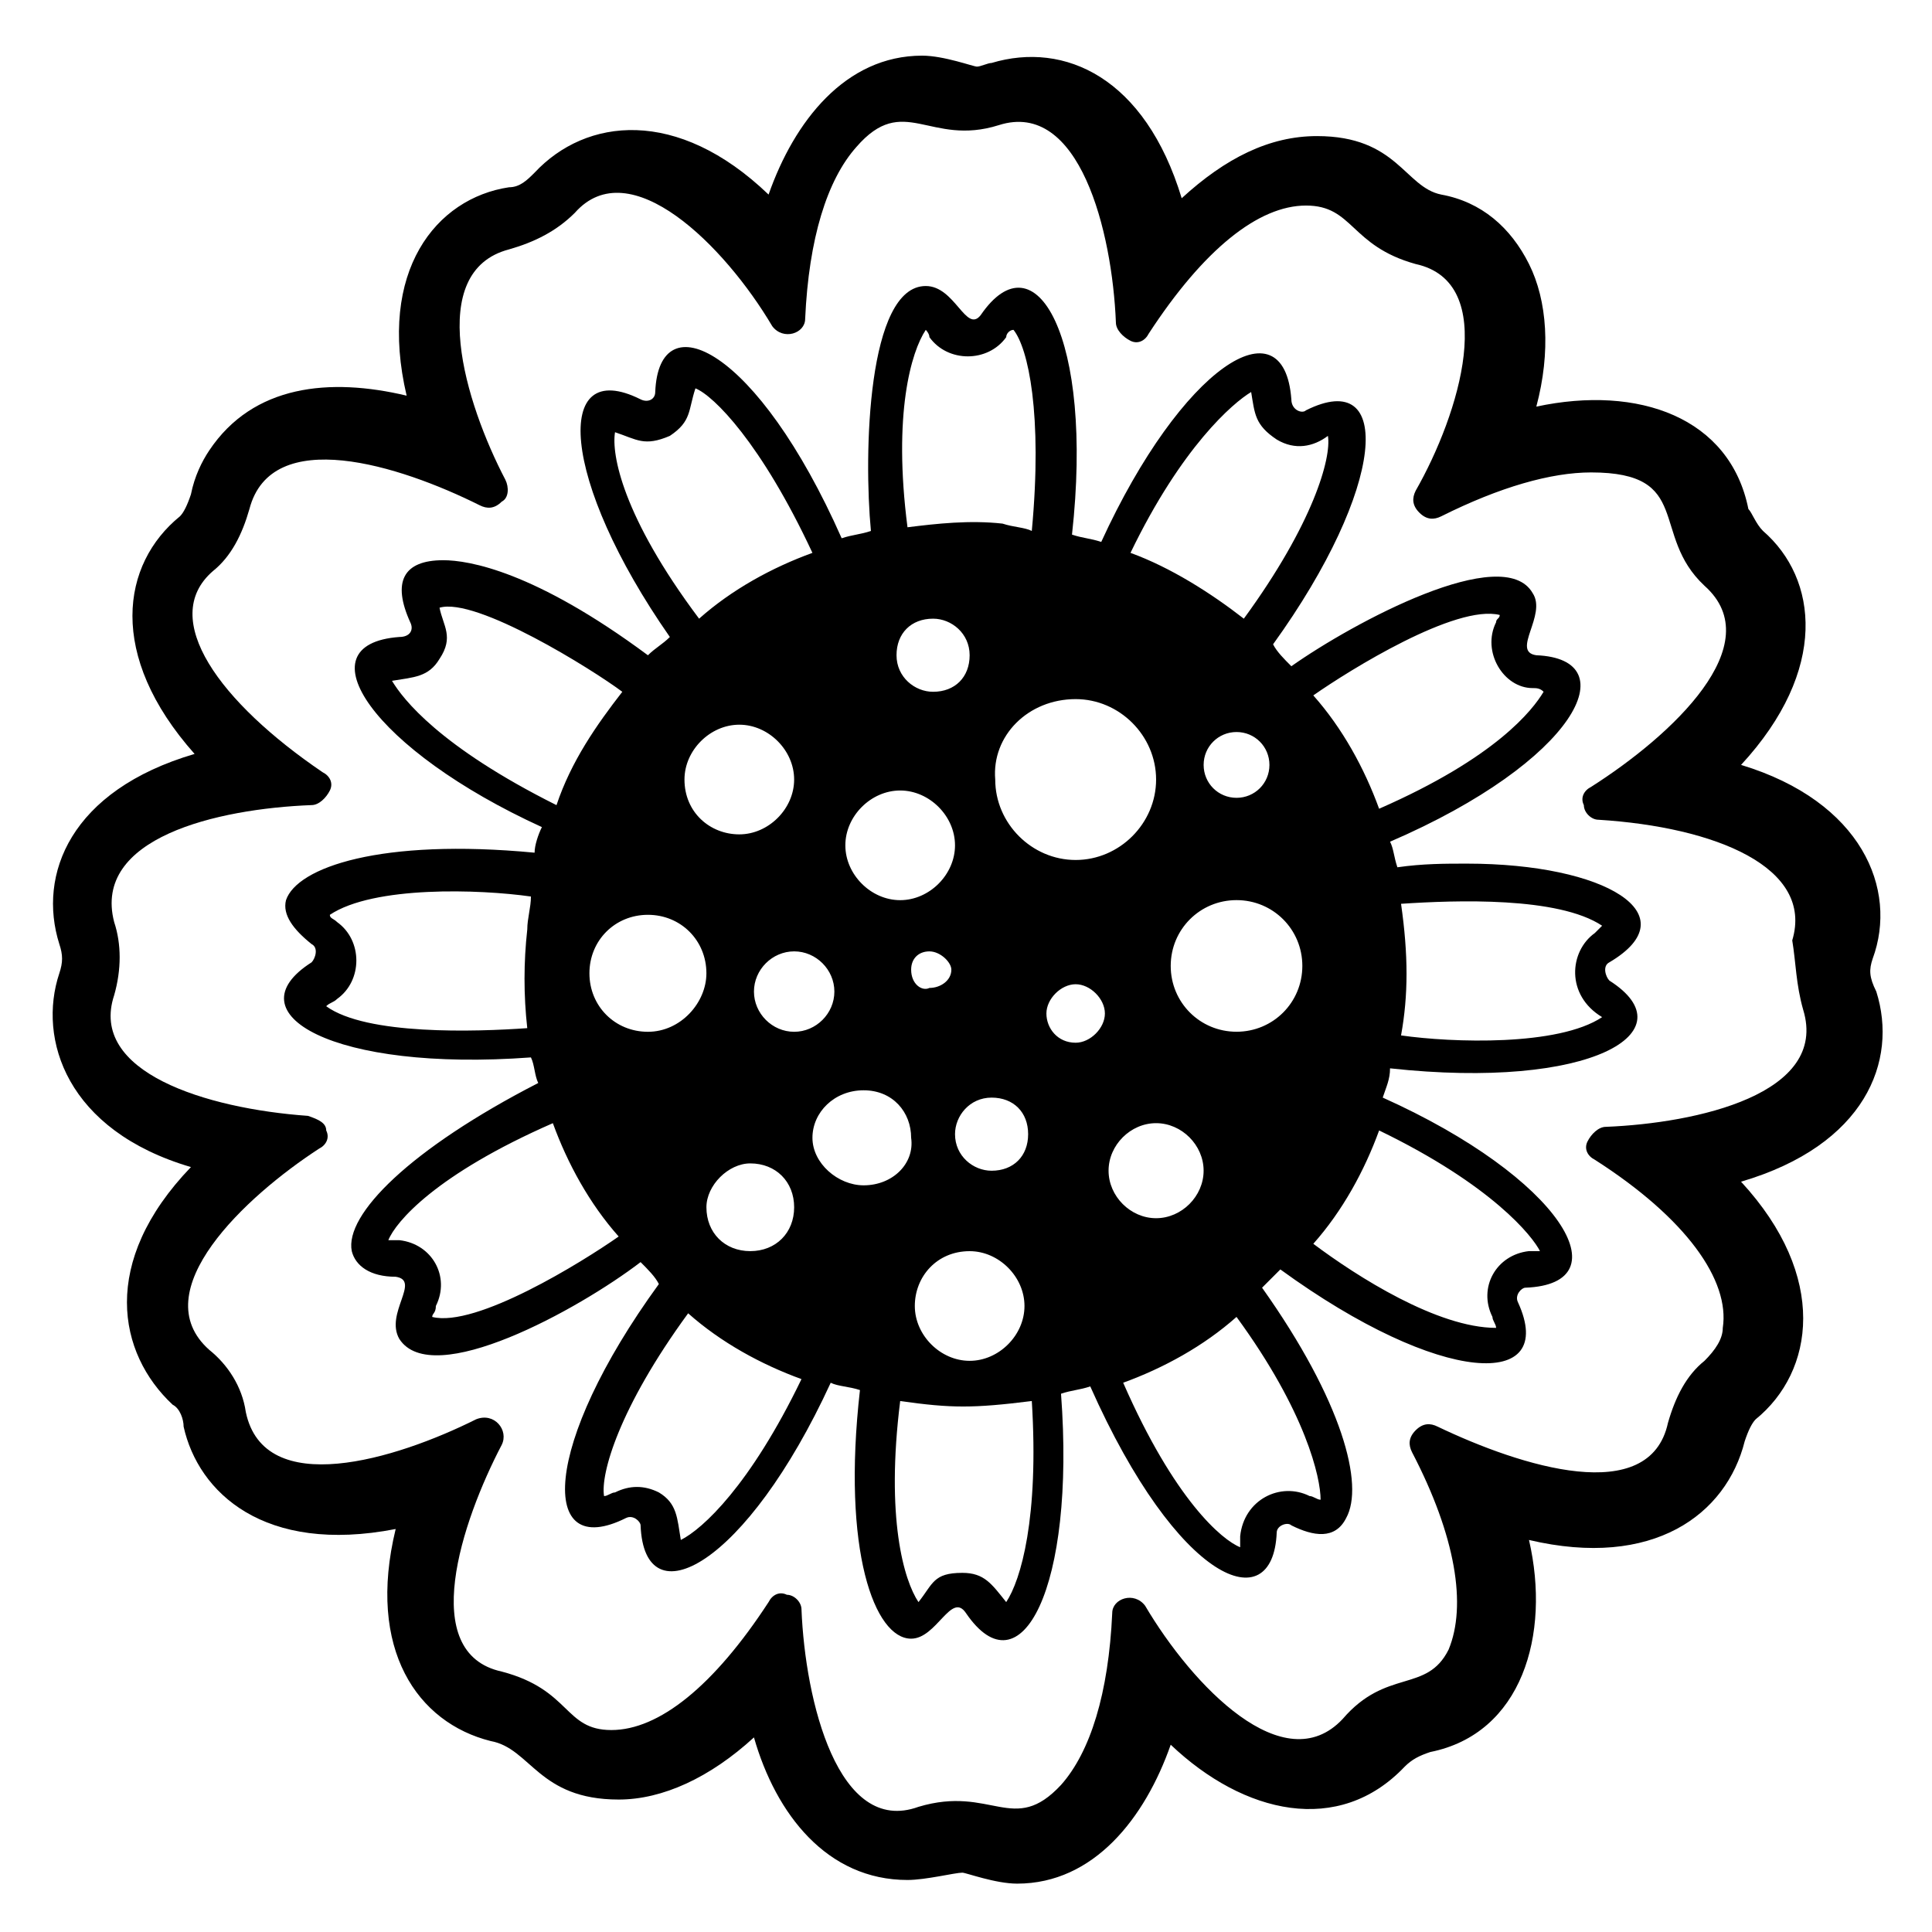 <?xml version="1.0" encoding="UTF-8"?>
<!-- Uploaded to: ICON Repo, www.iconrepo.com, Generator: ICON Repo Mixer Tools -->
<svg fill="#000000" width="800px" height="800px" version="1.1" viewBox="144 144 512 512" xmlns="http://www.w3.org/2000/svg">
 <g>
  <path d="m640.28 398.06c6.781-18.41-2.906-41.66-34.879-51.352 23.254-25.191 20.348-49.41 5.812-62.008-1.938-1.938-2.906-4.844-3.875-5.812-4.844-24.223-29.066-32.941-56.195-27.129 3.875-14.531 2.906-28.098-1.938-37.785s-12.594-16.469-23.254-18.41c-9.688-1.938-11.625-15.5-32.941-15.5-12.594 0-24.223 5.812-35.848 16.469-9.688-31.973-31.004-41.66-50.383-35.848-0.969 0-2.906 0.969-3.875 0.969s-8.719-2.906-14.531-2.906c-20.348 0-33.91 17.441-40.691 36.816-24.223-23.254-48.441-20.348-62.008-5.812-1.938 1.938-3.875 3.875-6.781 3.875-19.379 2.906-34.879 22.285-27.129 55.227-20.348-4.844-40.691-2.906-52.32 14.531-1.938 2.906-3.875 6.781-4.844 11.625-0.969 2.906-1.938 4.844-2.906 5.812-15.5 12.594-19.379 36.816 3.875 62.977-32.941 9.688-41.66 31.973-35.848 50.383 0.969 2.906 0.969 4.844 0 7.75-5.812 17.441 1.938 41.66 34.879 51.352-24.223 25.191-19.379 49.41-4.844 62.977 1.938 0.969 2.906 3.875 2.906 5.812 3.875 17.441 21.316 33.91 56.195 27.129-7.75 31.973 5.812 51.352 25.191 56.195 10.656 1.938 12.594 15.5 33.91 15.5 11.625 0 24.223-5.812 35.848-16.469 5.812 20.348 19.379 37.785 40.691 37.785 4.844 0 12.594-1.938 14.531-1.938 0.969 0 8.719 2.906 14.531 2.906 20.348 0 33.91-17.441 40.691-36.816 19.379 18.41 44.566 24.223 62.008 5.812 1.938-1.938 3.875-2.906 6.781-3.875 24.223-4.844 31.973-31.004 26.16-56.195 32.941 7.75 52.32-6.781 57.164-26.16 0.969-2.906 1.938-4.844 2.906-5.812 15.5-12.594 19.379-37.785-3.875-62.977 32.941-9.688 41.66-31.973 35.848-50.383-1.934-3.871-1.934-5.809-0.965-8.715zm-18.41 13.562c6.781 22.285-28.098 30.035-52.32 31.004-1.938 0-3.875 1.938-4.844 3.875s0 3.875 1.938 4.844c24.223 15.5 35.848 31.973 33.91 44.566 0 2.906-1.938 5.812-4.844 8.719-4.844 3.875-7.75 9.688-9.688 16.469-4.844 22.285-38.754 11.625-61.039 0.969-1.938-0.969-3.875-0.969-5.812 0.969s-1.938 3.875-0.969 5.812c11.625 22.285 14.531 40.691 9.688 52.32-5.812 11.625-16.469 4.844-28.098 18.41-15.5 16.469-39.723-8.719-52.32-30.035-2.906-3.875-8.719-1.938-8.719 1.938-0.969 21.316-5.812 36.816-13.562 45.535-12.594 13.562-18.41 0-37.785 5.812-21.316 7.75-30.035-28.098-31.004-52.32 0-1.938-1.938-3.875-3.875-3.875-1.938-0.969-3.875 0-4.844 1.938-14.531 22.285-29.066 33.91-41.66 33.91s-10.656-10.656-29.066-15.5c-22.285-4.844-10.656-39.723 0-60.07 1.938-3.875-1.938-8.719-6.781-6.781-21.316 10.656-56.195 21.316-61.039-1.938-0.969-6.781-4.844-12.594-9.688-16.469-17.441-15.5 9.688-40.691 29.066-53.289 1.938-0.969 2.906-2.906 1.938-4.844 0-1.938-1.938-2.906-4.844-3.875-27.129-1.938-58.133-11.625-51.352-31.973 1.938-6.781 1.938-13.562 0-19.379-5.812-22.285 27.129-30.035 52.32-31.004 1.938 0 3.875-1.938 4.844-3.875s0-3.875-1.938-4.844c-27.129-18.41-43.598-40.691-29.066-53.289 4.844-3.875 7.75-9.688 9.688-16.469 5.812-22.285 39.723-11.625 61.039-0.969 1.938 0.969 3.875 0.969 5.812-0.969 1.938-0.969 1.938-3.875 0.969-5.812-10.656-20.348-21.316-55.227 0.969-61.039 6.781-1.938 12.594-4.844 17.441-9.688 14.531-16.469 39.723 8.719 52.32 30.035 2.906 3.875 8.719 1.938 8.719-1.938 0.969-21.316 5.812-36.816 13.562-45.535 12.594-14.531 19.379 0 37.785-5.812 21.316-6.781 30.035 28.098 31.004 52.32 0 1.938 1.938 3.875 3.875 4.844s3.875 0 4.844-1.938c14.531-22.285 29.066-33.91 41.66-33.91s11.625 10.656 29.066 15.5c22.285 4.844 11.625 39.723 0 60.07-0.969 1.938-0.969 3.875 0.969 5.812s3.875 1.938 5.812 0.969c15.5-7.75 29.066-11.625 39.723-11.625 27.129 0 15.5 16.469 30.035 30.035 17.441 15.5-8.719 39.723-30.035 53.289-1.938 0.969-2.906 2.906-1.938 4.844 0 1.938 1.938 3.875 3.875 3.875 31.004 1.938 57.164 12.594 51.352 31.973 0.969 5.812 0.969 11.625 2.906 18.406z"/>
  <path d="m532.73 372.87c-5.812 0-11.625 0-18.41 0.969-0.969-2.906-0.969-4.844-1.938-6.781 49.41-21.316 62.977-48.441 38.754-49.41-6.781-0.969 2.906-10.656-0.969-16.469-7.75-13.562-47.473 7.75-63.945 19.379-1.938-1.938-3.875-3.875-4.844-5.812 30.035-41.66 31.973-73.633 8.719-62.008-0.969 0.969-3.875 0-3.875-2.906-1.938-26.16-29.066-8.719-50.383 37.785-2.906-0.969-4.844-0.969-7.75-1.938 5.812-52.32-9.688-79.445-24.223-58.133-3.875 4.844-6.781-7.75-14.531-7.75-15.5 0-16.469 44.566-14.531 64.914-2.906 0.969-4.844 0.969-7.75 1.938-22.285-50.383-48.441-62.977-49.41-38.754 0 1.938-1.938 2.906-3.875 1.938-23.254-11.625-21.316 21.316 7.75 62.977-1.938 1.938-3.875 2.906-5.812 4.844-30.035-22.285-47.473-25.191-54.258-25.191-10.656 0-13.562 5.812-8.719 16.469 0.969 1.938 0 3.875-2.906 3.875-26.16 1.938-6.781 30.035 37.785 50.383-0.969 1.938-1.938 4.844-1.938 6.781-40.691-3.875-62.977 3.875-65.883 12.594-0.969 3.875 1.938 7.75 6.781 11.625 1.938 0.969 0.969 3.875 0 4.844-21.316 13.562 5.812 29.066 58.133 25.191 0.969 1.938 0.969 4.844 1.938 6.781-33.914 17.438-51.352 34.879-49.414 44.566 0.969 3.875 4.844 6.781 11.625 6.781 6.781 0.969-2.906 9.688 0.969 16.469 8.719 13.562 47.473-7.75 63.945-20.348 1.938 1.938 3.875 3.875 4.844 5.812-31.004 42.629-31.973 73.633-8.719 62.008 1.938-0.969 3.875 0.969 3.875 1.938 0.969 25.191 28.098 10.656 50.383-37.785 1.938 0.969 4.844 0.969 7.75 1.938-4.844 42.629 3.875 65.883 13.562 65.883 6.781 0 10.656-12.594 14.531-6.781 14.531 21.316 29.066-6.781 25.191-58.133 2.906-0.969 4.844-0.969 7.75-1.938 23.254 52.32 48.441 62.008 49.41 38.754 0-1.938 2.906-2.906 3.875-1.938 5.812 2.906 11.625 3.875 14.531-1.938 4.844-8.719-0.969-31.004-22.285-61.039l4.844-4.844c42.629 31.004 73.633 31.973 62.977 8.719-0.969-1.938 0.969-3.875 1.938-3.875 26.16-0.969 9.688-29.066-37.785-50.383 0.969-2.906 1.938-4.844 1.938-7.75 53.289 5.812 79.445-9.688 58.133-23.254-0.969-0.969-1.938-3.875 0-4.844 21.32-12.59-0.961-26.152-37.777-26.152zm-249 43.598c-13.562 0.969-42.629 1.938-53.289-5.812 0.973-0.969 1.941-0.969 2.91-1.938 6.781-4.844 6.781-15.5 0-20.348-0.969-0.969-1.938-0.969-1.938-1.938 11.625-7.75 39.723-6.781 53.289-4.844 0 2.906-0.969 5.812-0.969 8.719-0.973 8.723-0.973 17.441-0.004 26.16zm191.84-168.58c0.969 5.812 0.969 8.719 6.781 12.594 4.844 2.906 9.688 1.938 13.562-0.969 0.969 5.812-3.875 23.254-22.285 48.441-8.719-6.781-19.379-13.562-30.035-17.441 13.566-28.094 27.133-39.719 31.977-42.625zm4.844 98.824c0 4.844-3.875 8.719-8.719 8.719s-8.719-3.875-8.719-8.719 3.875-8.719 8.719-8.719 8.719 3.875 8.719 8.719zm-51.352-17.441c11.625 0 21.316 9.688 21.316 21.316 0 11.625-9.688 21.316-21.316 21.316-11.625 0-21.316-9.688-21.316-21.316-0.965-11.625 8.723-21.316 21.316-21.316zm-28.094 146.3c7.75 0 14.531 6.781 14.531 14.531s-6.781 14.531-14.531 14.531-14.531-6.781-14.531-14.531c-0.004-7.75 5.809-14.531 14.531-14.531zm-15.504-74.602c0-2.906 1.938-4.844 4.844-4.844s5.812 2.906 5.812 4.844c0 2.906-2.906 4.844-5.812 4.844-1.938 0.969-4.844-0.969-4.844-4.844zm21.316 53.285c-4.844 0-9.688-3.875-9.688-9.688 0-4.844 3.875-9.688 9.688-9.688s9.688 3.875 9.688 9.688-3.875 9.688-9.688 9.688zm-17.441-222.84s0.969 0.969 0.969 1.938c4.844 6.781 15.5 6.781 20.348 0 0-0.969 0.969-1.938 1.938-1.938 3.875 4.844 7.75 22.285 4.844 53.289-1.938-0.973-4.844-0.973-7.75-1.941-8.719-0.969-17.441 0-25.191 0.969-3.875-30.035 0.969-46.504 4.844-52.316zm1.938 76.539c4.844 0 9.688 3.875 9.688 9.688s-3.875 9.688-9.688 9.688c-4.844 0-9.688-3.875-9.688-9.688s3.875-9.688 9.688-9.688zm-8.719 45.535c7.75 0 14.531 6.781 14.531 14.531s-6.781 14.531-14.531 14.531-14.531-6.781-14.531-14.531 6.781-14.531 14.531-14.531zm-17.438 53.289c0 5.812-4.844 10.656-10.656 10.656s-10.656-4.844-10.656-10.656 4.844-10.656 10.656-10.656c5.809 0 10.656 4.844 10.656 10.656zm-22.285 45.535c6.781 0 11.625 4.844 11.625 11.625s-4.844 11.625-11.625 11.625-11.625-4.844-11.625-11.625c0-5.812 5.812-11.625 11.625-11.625zm-17.441-101.73c0-7.75 6.781-14.531 14.531-14.531s14.531 6.781 14.531 14.531-6.781 14.531-14.531 14.531c-7.746 0.004-14.531-5.812-14.531-14.531zm-18.406-92.043c5.812 1.938 7.75 3.875 14.531 0.969 5.812-3.875 4.844-6.781 6.781-12.594 4.844 1.938 17.441 14.531 31.004 43.598-10.656 3.875-21.316 9.688-30.035 17.441-20.344-27.129-23.25-43.598-22.281-49.414zm-59.102 65.883c5.812-0.969 9.688-0.969 12.594-5.812 3.875-5.812 0.969-8.719 0-13.562 9.688-2.906 40.691 16.469 48.441 22.285-6.781 8.719-13.562 18.41-17.441 30.035-31-15.504-40.688-28.102-43.594-32.945zm10.656 168.58c0-0.969 0.969-0.969 0.969-2.906 3.875-7.75-0.969-16.469-9.688-17.441h-2.906c1.938-4.844 12.594-17.441 43.598-31.004 3.875 10.656 9.688 21.316 17.441 30.035-9.688 6.785-37.785 24.227-49.414 21.316zm57.164-75.57c-8.719 0-15.5-6.781-15.5-15.5s6.781-15.5 15.5-15.5 15.5 6.781 15.5 15.5c0.004 7.75-6.781 15.5-15.5 15.5zm8.719 134.67c-0.969-5.812-0.969-9.688-5.812-12.594-3.875-1.938-7.75-1.938-11.625 0-0.969 0-1.938 0.969-2.906 0.969-0.969-5.812 3.875-23.254 22.285-48.441 8.719 7.75 19.379 13.562 30.035 17.441-13.566 28.094-26.16 39.719-31.977 42.625zm48.445-93.98c-6.781 0-13.562-5.812-13.562-12.594s5.812-12.594 13.562-12.594 12.594 5.812 12.594 12.594c0.969 6.781-4.844 12.594-12.594 12.594zm37.785 110.45c-3.875-4.844-5.812-7.75-11.625-7.75-7.75 0-7.75 2.906-11.625 7.75-3.875-5.812-8.719-22.285-4.844-53.289 13.562 1.938 19.379 1.938 34.879 0 1.934 31.004-2.91 47.477-6.785 53.289zm18.406-148.24c-4.844 0-7.75-3.875-7.75-7.75s3.875-7.75 7.75-7.75 7.75 3.875 7.75 7.75c0.004 3.875-3.871 7.75-7.75 7.75zm8.723 33.91c0-6.781 5.812-12.594 12.594-12.594s12.594 5.812 12.594 12.594-5.812 12.594-12.594 12.594c-6.781 0.004-12.594-5.812-12.594-12.594zm56.191 87.199c-0.969 0-1.938-0.969-2.906-0.969-7.75-3.875-17.441 0.969-18.41 10.656v2.906c-4.844-1.938-17.441-12.594-31.004-43.598 10.656-3.875 21.316-9.688 30.035-17.441 18.41 25.191 22.285 42.633 22.285 48.445zm-22.281-124.02c-9.688 0-17.441-7.75-17.441-17.441 0-9.688 7.75-17.441 17.441-17.441 9.688 0 17.441 7.75 17.441 17.441-0.004 9.691-7.754 17.441-17.441 17.441zm80.414 58.133h-2.906c-8.719 0.969-13.562 9.688-9.688 17.441 0 0.969 0.969 1.938 0.969 2.906-15.5 0-36.816-13.562-48.441-22.285 7.75-8.719 13.562-19.379 17.441-30.035 30.031 14.531 40.688 28.098 42.625 31.973zm-42.629-117.23c-3.875-10.656-9.688-21.316-17.441-30.035 9.688-6.781 37.785-24.223 49.41-21.316 0 0.969-0.969 0.969-0.969 1.938-3.875 7.75 1.938 17.441 9.688 17.441 0.969 0 1.938 0 2.906 0.969-2.902 4.848-12.59 17.441-43.594 31.004zm59.102 55.227c-11.625 7.75-39.723 6.781-53.289 4.844 1.938-10.656 1.938-21.316 0-34.879 14.531-0.969 41.66-1.938 53.289 5.812l-1.938 1.938c-6.785 4.848-7.754 16.473 1.938 22.285z"/>
 </g>
</svg>